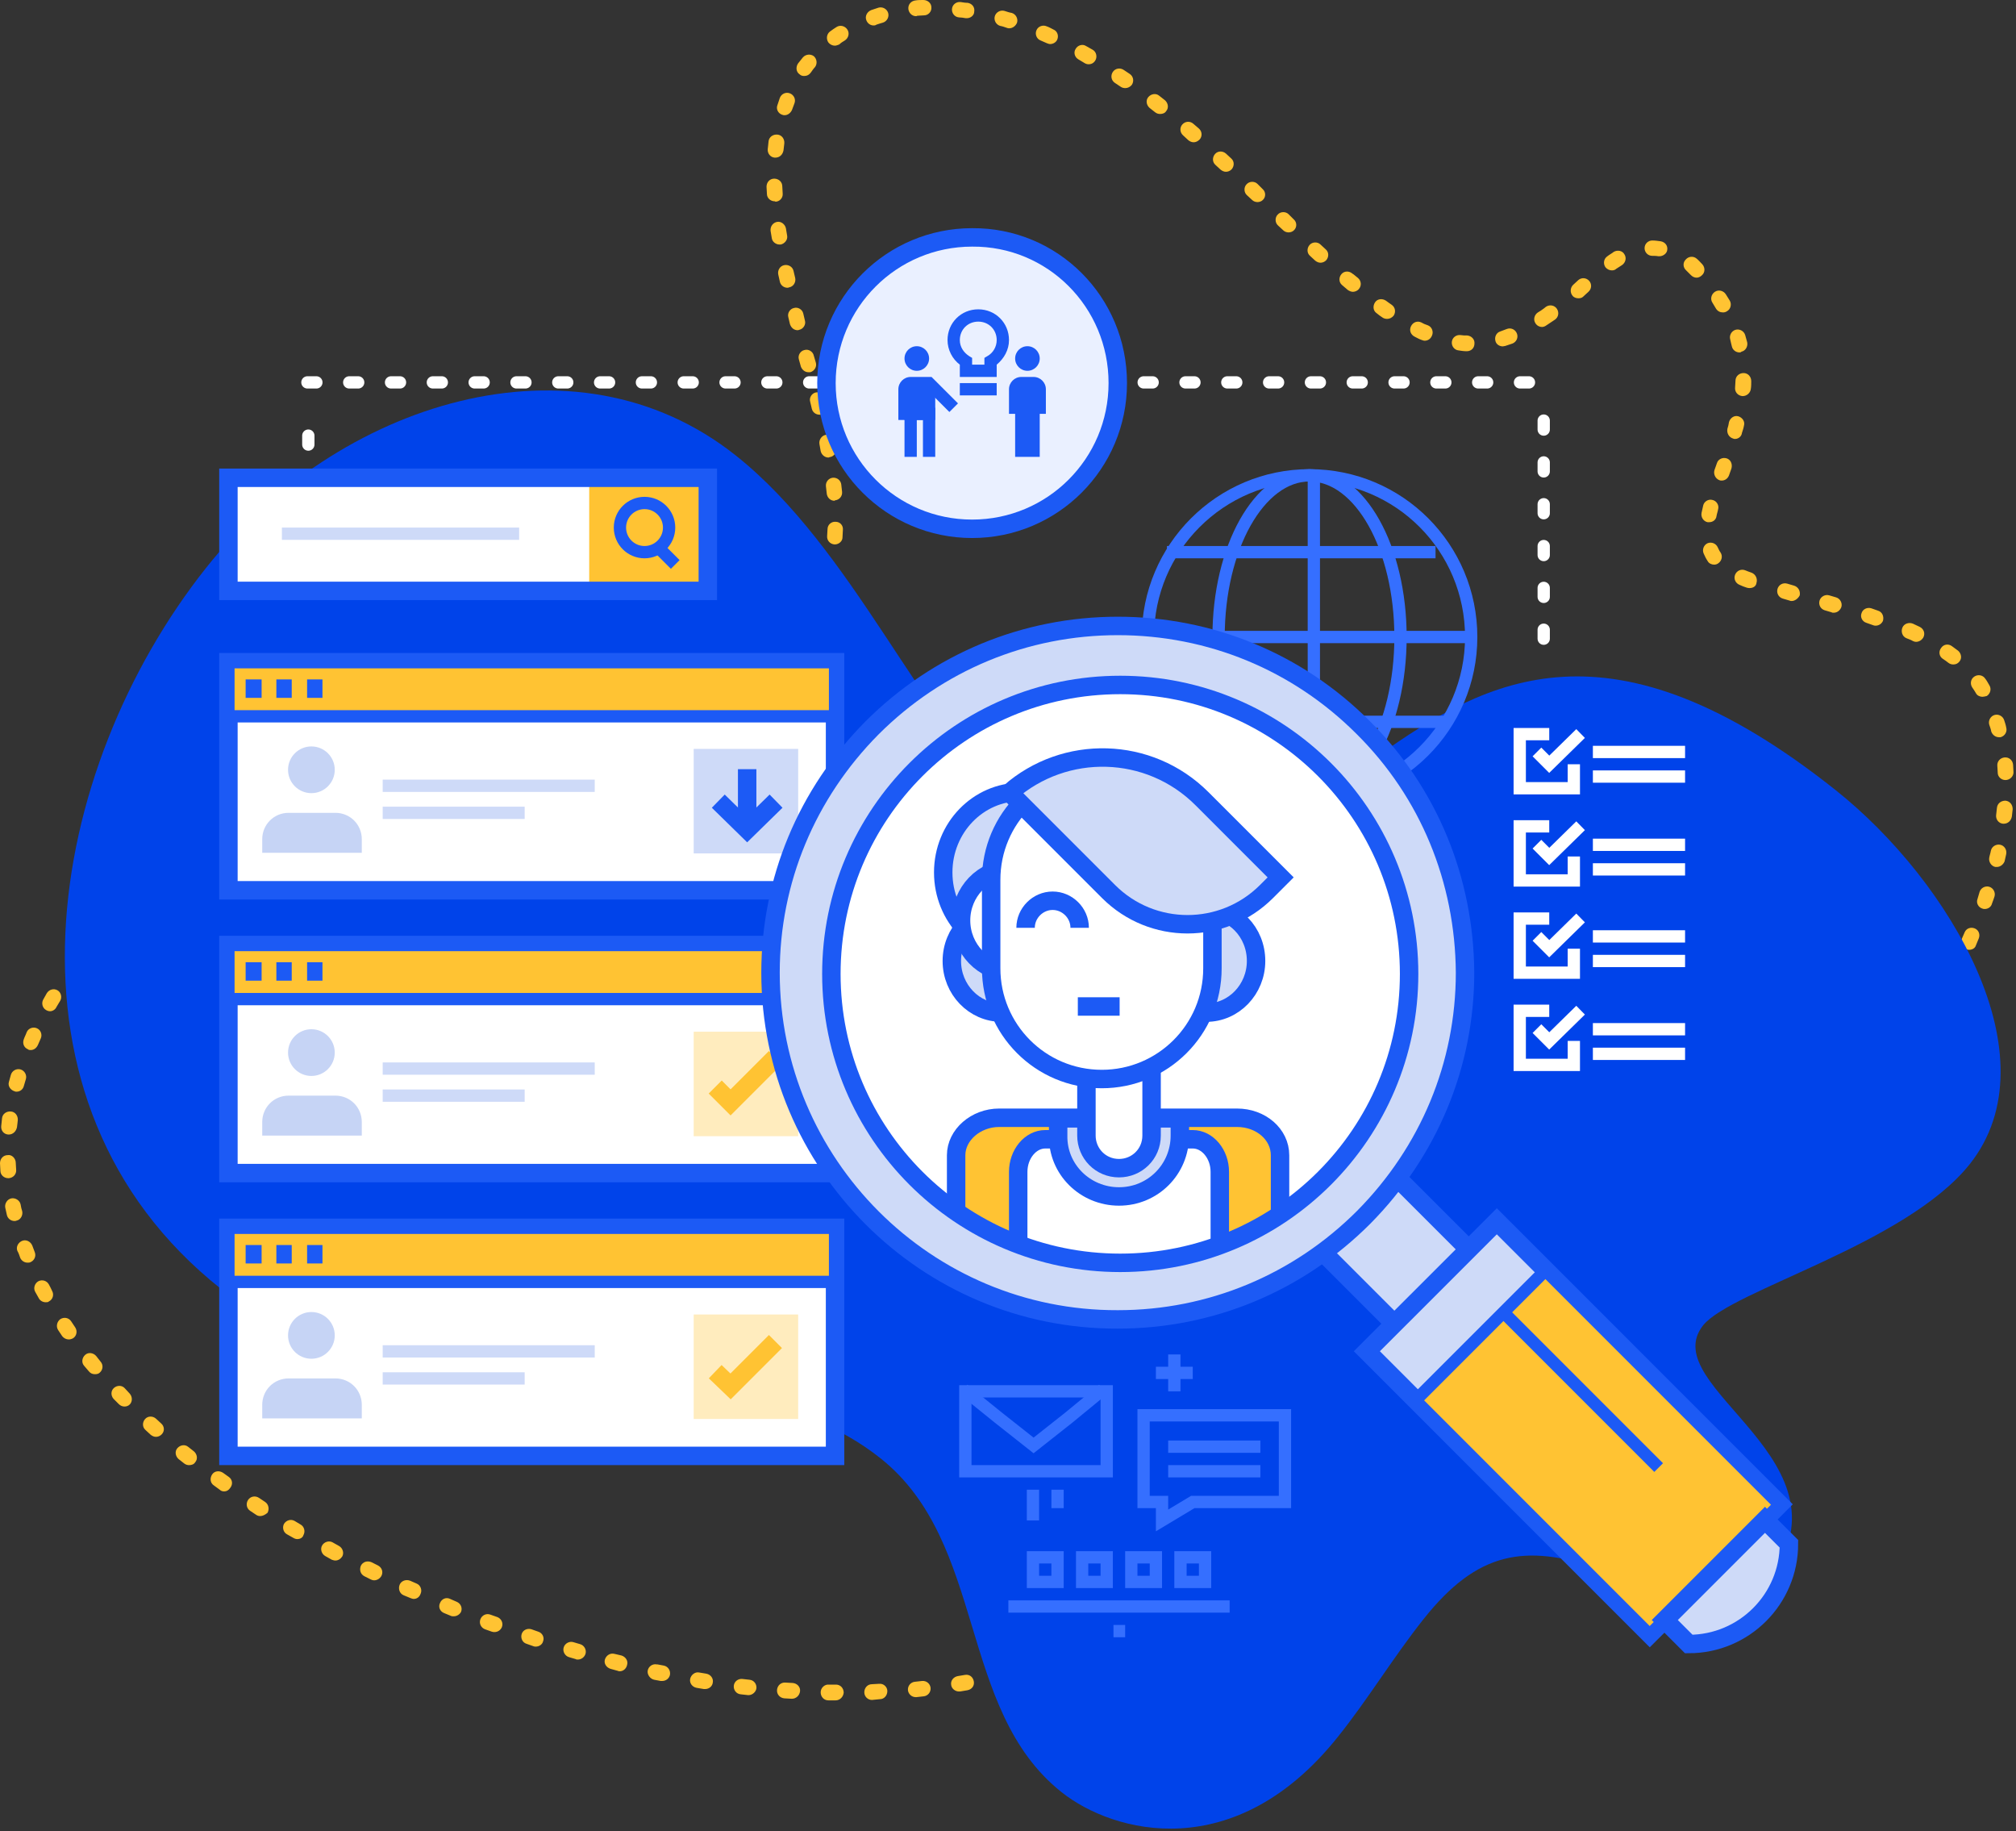 <?xml version="1.0" encoding="UTF-8"?> <svg xmlns="http://www.w3.org/2000/svg" width="675" height="613" viewBox="0 0 675 613" fill="none"><rect x="0" y="0" width="675" height="613" fill="#333333" stroke="none"/> <path d="M279.784 569.172H277.349C275.861 569.172 274.778 567.955 274.778 566.466C274.778 564.978 276.131 563.76 277.484 563.896H279.919C281.408 563.896 282.49 565.113 282.49 566.602C282.355 567.955 281.272 569.172 279.784 569.172ZM291.96 569.037C290.607 569.037 289.39 567.955 289.39 566.466C289.39 564.978 290.472 563.76 291.96 563.76L294.396 563.625C295.884 563.49 297.101 564.708 297.101 566.06C297.101 567.549 296.019 568.766 294.666 568.766L291.96 569.037C292.096 569.037 292.096 569.037 291.96 569.037ZM265.173 568.631H265.037L262.602 568.496C261.114 568.36 260.032 567.143 260.167 565.655C260.302 564.166 261.52 563.084 263.008 563.219L265.443 563.355C266.931 563.49 268.014 564.708 267.878 566.06C267.743 567.549 266.526 568.631 265.173 568.631ZM306.572 568.09C305.219 568.09 304.137 567.007 304.001 565.79C303.866 564.302 304.948 563.084 306.301 562.949L308.737 562.678C310.225 562.543 311.442 563.625 311.578 564.978C311.713 566.466 310.631 567.684 309.278 567.819L306.842 568.09C306.707 568.09 306.707 568.09 306.572 568.09ZM250.696 567.413C250.561 567.413 250.561 567.413 250.426 567.413L247.991 567.143C246.502 567.007 245.555 565.655 245.691 564.302C245.826 562.813 247.179 561.866 248.532 562.002L250.967 562.272C252.455 562.408 253.402 563.76 253.267 565.113C253.132 566.331 251.914 567.413 250.696 567.413ZM321.048 566.196C319.83 566.196 318.613 565.249 318.478 564.031C318.207 562.543 319.289 561.325 320.642 561.055L323.077 560.649C324.566 560.378 325.783 561.325 326.054 562.813C326.324 564.302 325.377 565.519 323.889 565.79L321.454 566.196C321.319 566.196 321.183 566.196 321.048 566.196ZM236.085 565.384C235.95 565.384 235.814 565.384 235.679 565.384L233.244 564.978C231.756 564.707 230.809 563.355 231.079 562.002C231.35 560.649 232.703 559.566 234.056 559.837L236.491 560.243C237.979 560.513 238.926 561.866 238.655 563.219C238.52 564.437 237.438 565.384 236.085 565.384ZM335.524 563.49C334.307 563.49 333.224 562.678 332.954 561.46C332.683 560.108 333.495 558.619 334.983 558.349L337.283 557.808C338.636 557.402 340.124 558.349 340.395 559.702C340.665 561.055 339.854 562.543 338.501 562.813L336.065 563.355C335.795 563.49 335.66 563.49 335.524 563.49ZM221.744 562.678C221.609 562.678 221.338 562.678 221.203 562.678L219.038 562.272C217.685 562.002 216.603 560.513 216.874 559.161C217.144 557.808 218.497 556.861 219.85 557.131H220.121L222.285 557.537C223.638 557.808 224.585 559.161 224.315 560.649C224.044 561.866 222.962 562.678 221.744 562.678ZM349.595 559.837C348.512 559.837 347.43 559.161 347.159 557.943C346.754 556.59 347.565 555.102 348.918 554.696L351.218 554.019C352.571 553.614 354.059 554.29 354.465 555.643C354.871 556.996 354.195 558.484 352.842 558.89L350.406 559.702C350.136 559.702 349.865 559.837 349.595 559.837ZM207.538 559.431C207.268 559.431 207.133 559.431 206.862 559.296L204.427 558.619C203.074 558.214 202.127 556.861 202.533 555.508C202.938 554.155 204.291 553.208 205.78 553.614L208.08 554.155C209.432 554.561 210.38 555.914 209.974 557.266C209.703 558.619 208.621 559.431 207.538 559.431ZM193.468 555.508C193.197 555.508 192.927 555.508 192.792 555.372L190.492 554.696C189.139 554.29 188.327 552.802 188.733 551.449C189.139 550.096 190.627 549.284 191.98 549.69L194.28 550.367C195.633 550.772 196.444 552.261 196.039 553.614C195.633 554.831 194.55 555.508 193.468 555.508ZM363.394 554.831C362.312 554.831 361.365 554.29 360.959 553.208C360.418 551.855 361.094 550.367 362.312 549.825L364.477 548.878C365.83 548.337 367.318 548.878 367.859 550.231C368.4 551.584 367.859 553.072 366.506 553.614L364.206 554.561C364.071 554.831 363.665 554.831 363.394 554.831ZM179.398 551.178C179.127 551.178 178.857 551.178 178.586 551.043L176.286 550.231C174.933 549.825 174.257 548.337 174.663 546.984C175.068 545.631 176.557 544.955 177.91 545.361L180.209 546.173C181.562 546.578 182.374 548.067 181.833 549.42C181.562 550.502 180.48 551.178 179.398 551.178ZM376.653 548.608C375.706 548.608 374.894 548.067 374.353 547.255C373.677 546.037 374.082 544.414 375.435 543.737L377.465 542.52C378.682 541.843 380.306 542.249 380.982 543.467C381.659 544.684 381.253 546.308 380.035 546.984L377.871 548.202C377.465 548.608 377.059 548.608 376.653 548.608ZM165.598 546.308C165.327 546.308 165.057 546.308 164.651 546.173L162.351 545.361C160.998 544.82 160.322 543.331 160.863 541.978C161.404 540.626 162.892 539.949 164.245 540.49L166.545 541.302C167.898 541.843 168.574 543.331 168.033 544.684C167.627 545.631 166.68 546.308 165.598 546.308ZM151.934 541.031C151.663 541.031 151.257 541.031 150.986 540.896L148.687 539.949C147.334 539.408 146.657 537.92 147.334 536.567C147.875 535.214 149.363 534.537 150.716 535.214L152.881 536.161C154.233 536.702 154.91 538.19 154.369 539.543C153.963 540.355 153.016 541.031 151.934 541.031ZM388.965 540.896C388.153 540.896 387.341 540.49 386.8 539.814C385.988 538.596 386.259 536.973 387.341 536.161C388.017 535.755 388.559 535.214 389.235 534.808C390.317 533.996 392.076 534.132 392.888 535.349C393.7 536.432 393.564 538.19 392.347 539.002C391.67 539.543 390.994 539.949 390.317 540.49C390.047 540.761 389.506 540.896 388.965 540.896ZM138.54 535.214C138.134 535.214 137.863 535.079 137.457 534.943L135.157 533.996C133.804 533.455 133.263 531.832 133.804 530.479C134.346 529.126 135.969 528.585 137.322 529.126L139.487 530.073C140.84 530.614 141.381 532.238 140.84 533.455C140.434 534.673 139.487 535.214 138.54 535.214ZM400.058 531.426C399.382 531.426 398.706 531.155 398.164 530.614C397.082 529.667 397.082 527.908 398.164 526.961C398.706 526.42 399.247 525.879 399.788 525.202C400.735 524.12 402.358 524.12 403.441 525.067C404.523 526.014 404.523 527.638 403.576 528.72C403.035 529.261 402.494 529.938 401.817 530.479C401.411 531.155 400.735 531.426 400.058 531.426ZM125.281 528.99C124.875 528.99 124.469 528.855 124.199 528.72L122.034 527.638C120.681 526.961 120.275 525.473 120.816 524.12C121.493 522.767 122.981 522.361 124.334 522.902L126.499 523.985C127.852 524.661 128.393 526.149 127.716 527.502C127.175 528.449 126.228 528.99 125.281 528.99ZM112.293 522.361C111.887 522.361 111.481 522.226 111.075 522.091L108.911 520.873C107.693 520.197 107.152 518.573 107.828 517.355C108.505 516.138 110.128 515.597 111.346 516.273L113.511 517.491C114.728 518.167 115.269 519.791 114.593 521.008C114.052 521.82 113.24 522.361 112.293 522.361ZM409.258 520.061C408.717 520.061 408.311 519.926 407.77 519.655C406.552 518.844 406.282 517.22 406.958 516.003C407.364 515.326 407.77 514.65 408.176 513.973C408.988 512.756 410.476 512.35 411.829 513.161C413.046 513.973 413.452 515.461 412.641 516.814C412.235 517.491 411.694 518.302 411.288 518.979C410.882 519.655 410.07 520.061 409.258 520.061ZM99.576 515.191C99.17 515.191 98.629 515.055 98.223 514.785L96.058 513.567C94.84 512.891 94.435 511.267 95.111 510.05C95.923 508.832 97.411 508.426 98.629 509.103L100.658 510.32C101.876 510.997 102.281 512.62 101.605 513.838C101.334 514.785 100.387 515.191 99.576 515.191ZM87.129 507.479C86.588 507.479 86.182 507.344 85.776 507.073L83.746 505.72C82.529 504.909 82.258 503.285 83.07 502.067C83.882 500.85 85.505 500.579 86.723 501.391L88.752 502.744C89.97 503.556 90.24 505.179 89.564 506.397C88.752 507.073 87.941 507.479 87.129 507.479ZM416.158 507.209C415.752 507.209 415.482 507.073 415.076 506.938C413.723 506.397 413.182 504.773 413.723 503.556C413.993 502.879 414.399 502.067 414.67 501.391C415.211 500.038 416.699 499.362 418.052 499.903C419.405 500.444 420.082 501.932 419.54 503.285C419.27 504.097 418.864 504.773 418.593 505.585C418.052 506.667 417.105 507.209 416.158 507.209ZM75.088 499.226C74.547 499.226 74.005 499.091 73.6 498.685L71.57 497.197C70.353 496.385 70.217 494.762 71.029 493.544C71.841 492.326 73.464 492.191 74.682 493.003L76.576 494.356C77.794 495.168 78.064 496.791 77.117 498.009C76.576 498.82 75.9 499.226 75.088 499.226ZM421.029 493.409C420.758 493.409 420.488 493.409 420.217 493.273C418.864 492.868 418.052 491.379 418.458 490.026L419.135 487.727C419.54 486.374 421.029 485.562 422.382 485.968C423.735 486.374 424.546 487.862 424.14 489.215L423.464 491.65C423.193 492.732 422.246 493.409 421.029 493.409ZM63.318 490.432C62.776 490.432 62.235 490.297 61.694 489.891L59.8 488.403C58.718 487.456 58.447 485.832 59.394 484.75C60.341 483.668 61.965 483.397 63.047 484.344L64.941 485.832C66.023 486.779 66.294 488.403 65.347 489.485C64.941 490.162 64.129 490.432 63.318 490.432ZM52.224 480.962C51.547 480.962 51.006 480.691 50.465 480.285L48.706 478.662C47.624 477.715 47.624 476.091 48.571 475.009C49.518 473.927 51.141 473.927 52.224 474.874L53.982 476.497C55.065 477.444 55.2 479.068 54.118 480.15C53.577 480.691 52.9 480.962 52.224 480.962ZM424.682 479.338C424.546 479.338 424.276 479.338 424.14 479.338C422.787 479.068 421.84 477.58 422.111 476.227L422.652 473.927C422.923 472.574 424.276 471.627 425.764 471.897C427.117 472.168 428.064 473.521 427.793 475.009L427.252 477.444C426.981 478.391 425.899 479.338 424.682 479.338ZM41.671 470.815C40.994 470.815 40.318 470.545 39.777 470.003L38.018 468.245C37.071 467.162 37.071 465.539 38.153 464.592C39.236 463.645 40.859 463.645 41.806 464.727L43.43 466.486C44.377 467.568 44.377 469.192 43.43 470.139C42.888 470.68 42.212 470.815 41.671 470.815ZM427.387 464.862C427.252 464.862 427.117 464.862 426.982 464.862C425.629 464.592 424.546 463.239 424.817 461.886L425.223 459.451C425.493 457.962 426.846 457.151 428.199 457.286C429.687 457.556 430.634 458.909 430.364 460.262L429.958 462.698C429.687 464.05 428.605 464.862 427.387 464.862ZM31.794 459.992C30.983 459.992 30.306 459.721 29.765 459.045L28.142 457.151C27.195 456.068 27.465 454.445 28.547 453.498C29.63 452.551 31.253 452.821 32.2 453.904L33.689 455.798C34.636 456.88 34.5 458.504 33.418 459.451C33.012 459.856 32.471 459.992 31.794 459.992ZM429.823 450.521C429.687 450.521 429.552 450.521 429.417 450.521C428.064 450.251 426.981 448.898 427.252 447.545L427.658 445.11C427.929 443.621 429.281 442.674 430.634 442.945C431.987 443.216 433.07 444.568 432.799 445.921L432.393 448.357C432.123 449.574 431.04 450.521 429.823 450.521ZM23.001 448.357C22.189 448.357 21.377 447.951 20.836 447.274L19.483 445.245C18.671 444.027 19.077 442.404 20.159 441.592C21.377 440.78 23.001 441.051 23.812 442.269L25.165 444.298C25.977 445.516 25.706 447.139 24.489 447.951C23.948 448.221 23.542 448.357 23.001 448.357ZM432.528 436.045C432.393 436.045 432.123 436.045 431.987 436.045C430.634 435.775 429.687 434.422 429.958 432.933L430.499 430.498C430.77 429.145 432.258 428.198 433.611 428.469C434.964 428.739 435.911 430.228 435.64 431.58L435.099 433.88C434.828 435.233 433.746 436.045 432.528 436.045ZM15.289 435.91C14.342 435.91 13.395 435.369 12.989 434.557C12.583 433.88 12.177 433.069 11.771 432.392C11.095 431.175 11.636 429.551 12.854 428.875C14.207 428.198 15.695 428.739 16.371 429.957C16.777 430.633 17.048 431.31 17.454 432.122C18.13 433.339 17.724 434.963 16.371 435.639C16.101 435.91 15.695 435.91 15.289 435.91ZM9.201 422.651C8.118 422.651 7.171 421.975 6.766 421.028C6.495 420.216 6.224 419.404 5.819 418.728C5.277 417.375 6.089 415.887 7.442 415.345C8.795 414.804 10.283 415.616 10.824 416.969C11.095 417.645 11.366 418.457 11.636 419.134C12.177 420.487 11.501 421.975 10.148 422.516C9.877 422.651 9.471 422.651 9.201 422.651ZM436.317 421.975C436.046 421.975 435.775 421.975 435.505 421.839C434.152 421.434 433.476 419.945 433.881 418.457C434.152 417.645 434.423 416.834 434.693 416.157C435.234 414.804 436.722 414.128 438.075 414.669C439.428 415.21 440.105 416.698 439.564 418.051C439.293 418.728 439.022 419.54 438.752 420.216C438.346 421.298 437.399 421.975 436.317 421.975ZM442.54 408.851C442.134 408.851 441.593 408.716 441.187 408.446C439.97 407.634 439.564 406.146 440.375 404.793L441.728 402.628C442.54 401.41 444.164 401.005 445.381 401.816C446.599 402.628 447.005 404.252 446.193 405.469L444.975 407.499C444.299 408.31 443.352 408.851 442.54 408.851ZM4.871 408.716C3.654 408.716 2.572 407.904 2.301 406.687C2.166 405.875 1.895 405.063 1.76 404.252C1.489 402.899 2.436 401.41 3.789 401.14C5.142 400.869 6.63 401.816 6.901 403.169C7.036 403.981 7.171 404.657 7.442 405.469C7.713 406.822 6.901 408.31 5.548 408.581C5.277 408.716 5.007 408.716 4.871 408.716ZM450.793 396.811C450.252 396.811 449.71 396.675 449.169 396.269C448.087 395.322 447.816 393.699 448.763 392.616C449.305 391.94 449.846 391.264 450.252 390.722C451.199 389.64 452.822 389.369 453.905 390.317C454.987 391.264 455.257 392.887 454.31 393.969C453.769 394.511 453.363 395.187 452.822 395.863C452.416 396.405 451.605 396.811 450.793 396.811ZM2.707 394.375C1.354 394.375 0.136 393.293 0.136 391.94C0.136 391.128 0.001 390.317 0.001 389.369C0.001 387.881 1.083 386.664 2.572 386.664C3.924 386.393 5.277 387.746 5.277 389.234C5.277 390.046 5.413 390.858 5.413 391.534C5.548 393.022 4.466 394.24 2.977 394.375C2.842 394.375 2.842 394.375 2.707 394.375ZM460.669 385.987C459.993 385.987 459.316 385.717 458.775 385.175C457.828 384.093 457.828 382.47 458.91 381.523C459.587 380.981 460.128 380.44 460.804 379.899C461.887 378.952 463.51 379.087 464.457 380.17C465.404 381.252 465.269 382.875 464.187 383.823C463.646 384.364 462.969 384.905 462.428 385.446C461.887 385.717 461.21 385.987 460.669 385.987ZM574.449 383.552H574.314C573.502 383.552 572.691 383.417 571.879 383.417C570.391 383.281 569.308 382.064 569.444 380.576C569.579 379.087 570.797 378.14 572.285 378.14C573.096 378.14 573.908 378.276 574.585 378.276C576.073 378.411 577.155 379.628 577.02 380.981C576.885 382.47 575.802 383.552 574.449 383.552ZM586.626 383.281C585.273 383.281 584.19 382.334 584.055 380.981C583.92 379.493 585.002 378.276 586.355 378.14C587.167 378.005 587.979 378.005 588.655 377.87C590.143 377.599 591.361 378.681 591.631 380.034C591.767 381.523 590.82 382.74 589.467 383.011C588.655 383.146 587.843 383.281 586.896 383.281C586.761 383.281 586.626 383.281 586.626 383.281ZM559.973 381.793C559.838 381.793 559.703 381.793 559.432 381.793L556.997 381.252C555.644 380.981 554.697 379.628 554.967 378.14C555.238 376.787 556.591 375.84 558.079 376.111L560.379 376.517C561.732 376.787 562.679 378.14 562.408 379.628C562.273 380.846 561.191 381.793 559.973 381.793ZM600.831 380.305C599.749 380.305 598.667 379.628 598.396 378.546C597.99 377.193 598.667 375.705 600.02 375.164C600.696 374.893 601.508 374.623 602.184 374.352C603.537 373.811 605.025 374.487 605.567 375.84C606.108 377.193 605.431 378.681 604.078 379.223C603.267 379.493 602.455 379.764 601.643 380.034C601.372 380.17 601.102 380.305 600.831 380.305ZM2.977 379.764C2.842 379.764 2.842 379.764 2.707 379.764C1.219 379.628 0.272 378.411 0.407 376.923C0.542 376.111 0.542 375.299 0.677 374.352C0.813 372.864 2.166 371.917 3.654 372.052C5.142 372.187 6.089 373.54 5.954 375.029C5.819 375.84 5.819 376.652 5.683 377.329C5.413 378.681 4.33 379.764 2.977 379.764ZM545.632 378.546C545.362 378.546 545.226 378.546 544.956 378.411L542.521 377.87C541.168 377.464 540.356 376.111 540.627 374.623C541.032 373.27 542.385 372.458 543.873 372.729L546.173 373.27C547.526 373.676 548.473 375.029 548.068 376.381C547.932 377.734 546.85 378.546 545.632 378.546ZM472.304 377.193C471.357 377.193 470.545 376.787 470.004 375.84C469.328 374.623 469.734 372.999 470.951 372.323C471.763 371.917 472.439 371.511 473.251 371.105C474.469 370.429 476.092 370.97 476.769 372.187C477.445 373.405 476.904 375.029 475.687 375.705C475.01 376.111 474.334 376.381 473.657 376.787C473.251 377.193 472.71 377.193 472.304 377.193ZM531.562 374.893C531.291 374.893 531.156 374.893 530.885 374.758L528.856 374.217L529.262 371.646L529.938 369.076L529.262 371.646L530.209 369.211L532.374 369.752C533.727 370.158 534.674 371.511 534.268 372.864C533.727 374.082 532.644 374.893 531.562 374.893ZM613.955 373.946C613.008 373.946 612.196 373.54 611.79 372.729C610.978 371.511 611.384 369.887 612.602 369.076C613.278 368.67 613.955 368.264 614.631 367.858C615.849 367.046 617.472 367.452 618.284 368.535C619.096 369.752 618.69 371.376 617.607 372.187C616.931 372.593 616.119 373.134 615.443 373.54C614.902 373.946 614.496 373.946 613.955 373.946ZM485.833 371.782C484.616 371.782 483.669 370.97 483.263 369.752C482.857 368.399 483.804 366.911 485.157 366.64C485.969 366.37 486.78 366.235 487.592 366.099C488.945 365.829 490.433 366.776 490.704 368.129C490.974 369.482 490.027 370.97 488.675 371.24C487.863 371.376 487.186 371.511 486.375 371.782C486.239 371.782 485.969 371.782 485.833 371.782ZM517.221 371.646C517.086 371.646 516.95 371.646 516.68 371.646C515.868 371.511 515.192 371.376 514.38 371.24C512.892 370.97 511.945 369.617 512.215 368.264C512.486 366.776 513.839 365.829 515.192 366.099C516.003 366.235 516.815 366.37 517.627 366.505C518.98 366.776 519.927 368.129 519.656 369.617C519.521 370.835 518.439 371.646 517.221 371.646ZM502.745 370.023C502.745 370.023 502.61 370.023 502.745 370.023C501.933 370.023 501.257 370.023 500.445 370.023C498.957 370.023 497.739 368.805 497.739 367.452C497.739 366.099 498.821 364.882 500.31 364.882H500.445C501.257 364.882 502.068 364.882 502.745 364.882C504.233 364.882 505.315 366.099 505.315 367.588C505.315 368.94 504.098 370.023 502.745 370.023ZM5.548 365.423C5.277 365.423 5.142 365.423 4.871 365.288C3.519 364.882 2.572 363.529 2.977 362.176C3.248 361.364 3.383 360.552 3.654 359.741C4.06 358.388 5.548 357.576 6.901 357.982C8.254 358.388 9.066 359.876 8.66 361.229C8.389 362.041 8.254 362.717 7.983 363.529C7.713 364.611 6.766 365.423 5.548 365.423ZM625.725 365.288C625.049 365.288 624.237 365.017 623.831 364.476C622.884 363.393 623.019 361.77 624.101 360.823C624.643 360.282 625.319 359.741 625.86 359.199C626.943 358.252 628.566 358.252 629.513 359.335C630.46 360.417 630.46 362.041 629.378 362.988C628.701 363.529 628.16 364.07 627.484 364.746C626.943 365.017 626.266 365.288 625.725 365.288ZM635.872 354.87C635.331 354.87 634.654 354.6 634.113 354.194C633.031 353.247 632.895 351.623 633.842 350.541C634.384 350 634.925 349.323 635.331 348.782C636.278 347.7 637.901 347.564 638.984 348.376C640.066 349.323 640.201 350.947 639.389 352.029C638.848 352.705 638.307 353.382 637.766 353.923C637.36 354.464 636.684 354.87 635.872 354.87ZM10.283 351.488C10.013 351.488 9.607 351.488 9.336 351.217C7.983 350.676 7.442 349.188 7.983 347.835C8.254 347.023 8.66 346.347 8.93 345.535C9.471 344.182 11.095 343.641 12.312 344.182C13.665 344.723 14.207 346.347 13.665 347.564C13.395 348.241 12.989 349.053 12.718 349.729C12.177 350.947 11.23 351.488 10.283 351.488ZM644.801 343.235C644.26 343.235 643.719 343.1 643.313 342.694C642.095 341.882 641.825 340.259 642.636 339.041L643.989 337.012C644.801 335.794 646.425 335.523 647.642 336.335C648.86 337.147 649.13 338.77 648.319 339.988C647.913 340.664 647.372 341.341 646.966 342.017C646.425 342.829 645.613 343.235 644.801 343.235ZM16.777 338.5C16.371 338.5 15.83 338.365 15.424 338.094C14.207 337.417 13.801 335.794 14.477 334.576L15.695 332.412C16.507 331.194 17.995 330.788 19.212 331.465C20.43 332.141 20.836 333.765 20.159 334.982L18.942 337.012C18.536 337.959 17.589 338.5 16.777 338.5ZM652.783 330.923C652.377 330.923 651.836 330.788 651.43 330.518C650.213 329.841 649.807 328.218 650.483 327L651.701 324.971C652.377 323.753 654.001 323.212 655.219 323.888C656.436 324.565 656.977 326.188 656.301 327.406L655.083 329.571C654.542 330.518 653.595 330.923 652.783 330.923ZM24.759 326.324C24.218 326.324 23.677 326.188 23.136 325.782C21.918 324.971 21.783 323.347 22.595 322.129L24.083 320.1C25.03 319.018 26.653 318.747 27.736 319.694C28.818 320.641 29.089 322.265 28.142 323.347L26.653 325.241C26.383 325.918 25.571 326.324 24.759 326.324ZM659.277 317.935C658.871 317.935 658.601 317.8 658.195 317.665C656.842 317.124 656.301 315.5 656.842 314.283L657.789 312.118C658.33 310.765 659.818 310.224 661.171 310.765C662.524 311.306 663.065 312.794 662.524 314.147L661.577 316.447C661.307 317.394 660.36 317.935 659.277 317.935ZM34.23 315.23C33.553 315.23 32.877 314.959 32.471 314.553C31.389 313.606 31.389 311.847 32.336 310.9C32.877 310.359 33.553 309.683 34.094 309.141C35.177 308.059 36.8 308.194 37.747 309.141C38.83 310.224 38.694 311.847 37.747 312.794C37.206 313.336 36.665 313.877 36.124 314.553C35.583 314.959 34.906 315.23 34.23 315.23ZM44.918 305.353C44.106 305.353 43.43 305.083 42.888 304.406C41.941 303.324 42.077 301.7 43.294 300.753L45.188 299.265C46.271 298.318 47.894 298.589 48.841 299.671C49.788 300.753 49.518 302.377 48.435 303.324L46.541 304.812C46.135 305.083 45.459 305.353 44.918 305.353ZM664.554 304.271C664.283 304.271 664.013 304.271 663.742 304.136C662.389 303.73 661.577 302.242 662.118 300.889L662.795 298.589C663.201 297.236 664.689 296.424 666.042 296.83C667.395 297.236 668.207 298.724 667.801 300.077C667.53 300.889 667.26 301.7 666.989 302.377C666.718 303.595 665.636 304.271 664.554 304.271ZM56.688 296.559C55.876 296.559 55.065 296.153 54.523 295.342C53.712 294.124 54.118 292.501 55.335 291.689L57.365 290.336C58.582 289.524 60.206 289.93 61.017 291.148C61.829 292.365 61.423 293.989 60.206 294.801L58.176 296.153C57.635 296.424 57.229 296.559 56.688 296.559ZM668.612 290.201C668.477 290.201 668.207 290.201 668.071 290.201C666.718 289.93 665.771 288.442 666.042 287.089C666.177 286.277 666.448 285.601 666.583 284.789C666.854 283.436 668.207 282.489 669.695 282.76C671.048 283.03 671.995 284.383 671.724 285.871C671.589 286.683 671.318 287.495 671.183 288.307C670.777 289.389 669.695 290.201 668.612 290.201ZM69.27 289.118C68.323 289.118 67.511 288.577 66.97 287.765C66.294 286.548 66.7 284.924 68.053 284.248C68.729 283.842 69.541 283.436 70.217 283.03C71.435 282.354 73.058 282.895 73.735 284.113C74.411 285.33 73.87 286.954 72.653 287.63L70.488 288.712C70.082 288.983 69.676 289.118 69.27 289.118ZM82.394 282.624C81.447 282.624 80.499 282.083 79.958 281.136C79.417 279.783 79.958 278.295 81.311 277.619C82.123 277.213 82.799 276.942 83.611 276.671C84.964 276.13 86.452 276.671 86.993 278.024C87.535 279.377 86.993 280.866 85.641 281.407L83.476 282.354C83.07 282.489 82.664 282.624 82.394 282.624ZM95.787 277.077C94.705 277.077 93.758 276.401 93.352 275.454C92.811 274.101 93.487 272.613 94.84 272.072L97.14 271.26C98.493 270.719 99.981 271.395 100.523 272.748C101.064 274.101 100.387 275.589 99.034 276.13L96.734 276.942C96.464 276.942 96.193 277.077 95.787 277.077ZM670.912 275.724C670.777 275.724 670.777 275.724 670.642 275.724C669.154 275.589 668.207 274.236 668.342 272.883L668.612 270.448C668.748 268.96 669.965 268.013 671.454 268.013C672.942 268.148 673.889 269.366 673.889 270.854C673.754 271.666 673.753 272.477 673.618 273.289C673.348 274.777 672.265 275.724 670.912 275.724ZM109.723 272.207C108.64 272.207 107.558 271.53 107.287 270.448C106.881 269.095 107.558 267.607 108.911 267.201L111.211 266.389C112.564 265.983 114.052 266.66 114.458 268.148C114.864 269.501 114.187 270.989 112.699 271.395L110.399 272.072C110.264 272.207 109.993 272.207 109.723 272.207ZM123.658 268.013C122.575 268.013 121.493 267.201 121.087 266.119C120.681 264.766 121.493 263.278 122.846 262.872L125.146 262.195C126.499 261.789 127.987 262.601 128.393 263.954C128.799 265.307 127.987 266.795 126.634 267.201L124.334 267.878C124.199 267.878 123.928 268.013 123.658 268.013ZM138.675 263.954L137.728 261.519L137.051 258.948L139.487 258.272C140.84 257.866 142.328 258.813 142.598 260.166C143.004 261.519 142.057 263.007 140.704 263.278L138.675 263.954ZM671.454 261.113C670.101 261.113 668.883 260.031 668.883 258.678C668.883 257.866 668.748 257.054 668.748 256.378C668.612 254.89 669.695 253.672 671.183 253.537C672.671 253.401 673.889 254.484 674.024 255.972C674.024 256.784 674.159 257.595 674.159 258.542C674.159 259.895 672.942 261.113 671.454 261.113ZM151.934 260.572C150.716 260.572 149.634 259.76 149.363 258.542C149.092 257.189 149.904 255.701 151.257 255.431L153.557 254.89C154.91 254.484 156.398 255.431 156.669 256.784C157.075 258.137 156.128 259.625 154.775 259.895L152.339 260.436C152.339 260.572 152.204 260.572 151.934 260.572ZM166.139 257.189C164.922 257.189 163.839 256.378 163.569 255.16C163.298 253.807 164.11 252.319 165.463 252.048L167.898 251.507C169.251 251.101 170.739 252.048 171.01 253.401C171.28 254.754 170.468 256.242 169.116 256.513L166.816 257.054C166.545 257.189 166.41 257.189 166.139 257.189ZM180.48 253.807C179.262 253.807 178.18 252.995 177.91 251.778C177.639 250.425 178.451 248.937 179.804 248.666L182.104 248.125C183.456 247.854 184.945 248.666 185.215 250.019C185.621 251.372 184.674 252.86 183.321 253.131L180.886 253.672C180.886 253.672 180.615 253.807 180.48 253.807ZM194.686 250.154C193.468 250.154 192.521 249.343 192.115 248.26C191.709 246.907 192.521 245.419 194.009 245.013L196.309 244.337C197.662 243.931 199.15 244.743 199.556 246.231C199.962 247.584 199.15 249.072 197.662 249.478L195.362 250.154C195.092 250.154 194.821 250.154 194.686 250.154ZM669.289 246.772C668.071 246.772 667.124 245.96 666.718 244.878C666.583 244.066 666.312 243.39 666.042 242.578C665.636 241.225 666.448 239.737 667.801 239.331C669.154 238.925 670.642 239.737 671.048 241.09C671.318 241.902 671.589 242.713 671.724 243.525C672.13 244.878 671.318 246.366 669.83 246.772C669.695 246.772 669.559 246.772 669.289 246.772ZM208.756 246.231C207.674 246.231 206.591 245.554 206.321 244.337C205.915 242.984 206.727 241.496 208.08 241.09L210.38 240.413C211.732 240.007 213.221 240.819 213.627 242.172C214.032 243.525 213.221 245.013 211.868 245.419L209.568 246.096C209.162 246.096 209.027 246.231 208.756 246.231ZM222.556 241.631C221.473 241.631 220.526 240.954 220.121 239.872C219.579 238.519 220.391 237.031 221.744 236.49L224.044 235.678C225.397 235.137 226.885 235.813 227.426 237.166C227.967 238.519 227.291 240.007 225.938 240.549L223.638 241.36C223.232 241.496 222.962 241.631 222.556 241.631ZM236.085 236.084C235.138 236.084 234.191 235.543 233.785 234.596C233.109 233.243 233.785 231.755 235.003 231.078L237.167 229.996C238.52 229.319 240.008 229.861 240.685 231.213C241.361 232.566 240.82 234.055 239.467 234.731L237.303 235.813C236.897 235.949 236.491 236.084 236.085 236.084ZM663.742 233.243C662.93 233.243 661.983 232.837 661.577 232.025C661.171 231.349 660.766 230.672 660.36 230.131C659.548 228.914 659.818 227.29 661.036 226.478C662.254 225.667 663.877 225.937 664.689 227.155C665.23 227.831 665.636 228.643 666.042 229.319C666.854 230.537 666.448 232.161 665.23 232.972C664.689 233.108 664.148 233.243 663.742 233.243ZM249.073 229.184C248.261 229.184 247.314 228.778 246.908 227.966C246.097 226.749 246.502 225.125 247.72 224.314C248.396 223.908 249.073 223.502 249.749 223.096C250.967 222.284 252.591 222.69 253.402 223.908C254.214 225.125 253.808 226.749 252.591 227.561C251.914 227.966 251.238 228.508 250.426 228.914C250.02 229.049 249.479 229.184 249.073 229.184ZM654.001 222.42C653.46 222.42 652.919 222.284 652.377 221.878C651.836 221.472 651.16 220.931 650.483 220.525C649.266 219.714 648.995 218.09 649.942 216.873C650.754 215.655 652.377 215.384 653.595 216.331C654.272 216.873 654.948 217.278 655.624 217.82C656.707 218.767 656.977 220.39 656.03 221.472C655.489 222.149 654.813 222.42 654.001 222.42ZM260.708 220.39C260.032 220.39 259.22 220.12 258.814 219.578C257.867 218.496 257.867 216.873 258.949 215.926C259.49 215.384 260.032 214.843 260.708 214.302C261.79 213.355 263.414 213.355 264.361 214.302C265.308 215.384 265.308 217.008 264.361 217.955C263.82 218.496 263.143 219.173 262.467 219.714C261.926 220.255 261.249 220.39 260.708 220.39ZM641.554 214.843C641.148 214.843 640.742 214.708 640.472 214.573C639.795 214.167 638.984 213.896 638.307 213.626C636.954 213.084 636.413 211.461 636.954 210.108C637.495 208.755 639.119 208.214 640.472 208.755C641.283 209.161 641.96 209.432 642.772 209.837C644.125 210.514 644.666 212.002 643.989 213.355C643.448 214.302 642.501 214.843 641.554 214.843ZM270.314 209.567C269.773 209.567 269.231 209.432 268.826 209.161C267.608 208.349 267.337 206.726 268.149 205.508C268.555 204.832 268.961 204.29 269.367 203.614C270.178 202.396 271.802 201.99 273.02 202.802C274.237 203.614 274.643 205.237 273.831 206.455C273.425 207.132 272.884 207.943 272.478 208.62C271.937 209.161 271.125 209.567 270.314 209.567ZM628.025 209.432C627.754 209.432 627.484 209.432 627.213 209.296L624.913 208.484C623.56 208.079 622.749 206.59 623.29 205.237C623.696 203.885 625.184 203.208 626.537 203.614L628.837 204.426C630.19 204.832 630.866 206.32 630.46 207.808C630.054 208.755 629.107 209.432 628.025 209.432ZM613.955 205.102C613.684 205.102 613.413 205.102 613.278 204.967L610.978 204.29C609.625 203.885 608.813 202.532 609.219 201.043C609.625 199.691 611.113 198.879 612.466 199.285L614.766 199.961C616.119 200.367 616.931 201.855 616.525 203.208C616.119 204.29 615.172 205.102 613.955 205.102ZM599.884 201.179C599.614 201.179 599.478 201.179 599.208 201.043L596.908 200.367C595.555 199.961 594.743 198.608 595.149 197.12C595.555 195.767 596.908 194.955 598.396 195.361L600.696 196.038C602.049 196.444 602.861 197.796 602.59 199.285C602.049 200.367 600.967 201.179 599.884 201.179ZM585.814 196.849C585.543 196.849 585.273 196.849 584.867 196.714C584.055 196.444 583.243 196.173 582.432 195.767C581.079 195.226 580.402 193.738 580.943 192.385C581.485 191.032 582.973 190.355 584.326 190.897C585.002 191.167 585.679 191.438 586.49 191.708C587.843 192.249 588.52 193.738 588.114 195.091C587.979 196.308 586.896 196.849 585.814 196.849ZM276.808 196.579C276.537 196.579 276.267 196.579 275.996 196.444C274.643 196.038 273.831 194.549 274.372 193.197C274.643 192.52 274.778 191.708 275.049 191.032C275.455 189.679 276.943 188.867 278.296 189.273C279.649 189.679 280.461 191.167 280.055 192.52C279.784 193.332 279.514 194.144 279.378 194.955C278.972 195.902 277.89 196.579 276.808 196.579ZM573.908 189.002C573.097 189.002 572.149 188.597 571.744 187.785C571.202 186.973 570.797 186.161 570.391 185.214C569.85 183.861 570.526 182.373 571.744 181.832C573.097 181.291 574.585 181.967 575.126 183.185C575.396 183.726 575.667 184.403 576.073 184.944C576.885 186.161 576.479 187.785 575.261 188.597C574.855 188.867 574.449 189.002 573.908 189.002ZM279.514 182.238H279.378C277.89 182.103 276.808 180.885 276.943 179.397C276.943 178.585 277.078 177.773 277.078 177.097C277.078 175.609 278.431 174.526 279.784 174.662C281.272 174.662 282.355 175.879 282.219 177.367C282.219 178.179 282.084 178.991 282.084 179.938C282.084 181.156 280.866 182.238 279.514 182.238ZM572.285 174.797C572.149 174.797 572.014 174.797 571.744 174.797C570.391 174.526 569.444 173.173 569.714 171.685C569.85 170.873 570.12 170.062 570.255 169.25C570.526 167.897 572.014 166.95 573.367 167.356C574.72 167.626 575.667 169.115 575.261 170.468C575.126 171.279 574.855 171.956 574.72 172.767C574.585 173.985 573.502 174.797 572.285 174.797ZM279.378 167.626C278.025 167.626 276.943 166.544 276.808 165.191C276.672 164.379 276.672 163.568 276.537 162.756C276.402 161.268 277.484 160.05 278.837 159.915C280.325 159.779 281.543 160.862 281.678 162.215C281.814 163.026 281.814 163.838 281.949 164.65C282.084 166.138 281.002 167.356 279.514 167.491C279.514 167.626 279.514 167.626 279.378 167.626ZM576.479 160.862C576.208 160.862 575.938 160.862 575.667 160.727C574.314 160.185 573.638 158.697 574.044 157.344L574.855 155.044C575.261 153.691 576.749 153.015 578.102 153.421C579.455 153.827 580.132 155.315 579.726 156.803L578.914 159.103C578.508 160.185 577.561 160.862 576.479 160.862ZM277.349 153.15C276.131 153.15 275.049 152.203 274.778 150.986L274.372 148.686C274.102 147.333 275.049 145.844 276.402 145.574C277.755 145.303 279.243 146.25 279.514 147.603L279.919 150.038C280.19 151.391 279.243 152.88 277.755 153.015C277.619 153.15 277.484 153.15 277.349 153.15ZM580.943 146.927C580.673 146.927 580.538 146.927 580.267 146.791C578.914 146.386 578.102 145.033 578.373 143.544C578.643 142.733 578.779 142.056 578.914 141.245C579.32 139.892 580.673 138.945 582.026 139.35C583.379 139.756 584.326 141.109 583.92 142.462C583.785 143.274 583.514 144.086 583.243 144.897C583.108 146.115 582.026 146.927 580.943 146.927ZM274.372 138.809C273.155 138.809 272.073 137.998 271.802 136.78L271.261 134.48C270.855 133.127 271.802 131.639 273.155 131.368C274.508 131.098 275.996 131.909 276.267 133.262L276.808 135.698C277.078 137.05 276.267 138.539 274.914 138.809C274.778 138.809 274.508 138.809 274.372 138.809ZM583.514 132.586H583.379C581.89 132.451 580.808 131.233 580.943 129.745C580.943 128.933 581.079 128.257 581.079 127.445C581.079 125.957 582.296 124.874 583.785 124.874C585.273 124.874 586.355 126.092 586.355 127.58C586.355 128.392 586.355 129.339 586.22 130.151C586.084 131.504 584.867 132.586 583.514 132.586ZM270.72 124.604C269.502 124.604 268.555 123.792 268.149 122.71L267.473 120.274C267.067 118.921 268.014 117.433 269.367 117.163C270.72 116.757 272.208 117.704 272.478 119.057L273.155 121.357C273.561 122.71 272.749 124.198 271.261 124.604C271.261 124.604 270.99 124.604 270.72 124.604ZM582.432 117.974C581.214 117.974 580.132 117.163 579.861 115.945C579.726 115.269 579.455 114.457 579.32 113.645C578.914 112.292 579.726 110.804 581.079 110.398C582.432 109.992 583.92 110.804 584.326 112.157C584.596 112.969 584.732 113.78 585.002 114.592C585.273 115.945 584.461 117.433 583.108 117.704C582.837 117.974 582.567 117.974 582.432 117.974ZM491.11 117.568C490.163 117.568 489.216 117.433 488.404 117.298C486.916 117.163 485.969 115.81 486.104 114.457C486.239 112.969 487.592 112.022 488.945 112.157C489.757 112.292 490.433 112.292 491.245 112.292C492.733 112.427 493.816 113.645 493.68 114.998C493.68 116.486 492.598 117.568 491.11 117.568ZM503.151 115.945C502.068 115.945 500.986 115.269 500.715 114.186C500.31 112.833 500.986 111.345 502.339 110.939C503.015 110.669 503.827 110.398 504.504 110.127C505.857 109.586 507.345 110.263 507.886 111.616C508.427 112.969 507.751 114.457 506.398 114.998C505.586 115.269 504.774 115.539 503.962 115.81C503.692 115.81 503.421 115.945 503.151 115.945ZM477.039 114.051C476.634 114.051 476.363 113.916 475.957 113.78C475.145 113.51 474.469 113.104 473.657 112.698C472.304 112.022 471.763 110.533 472.44 109.18C473.116 107.827 474.604 107.286 475.957 107.963C476.634 108.369 477.31 108.639 478.122 108.91C479.475 109.451 480.016 111.074 479.475 112.292C479.069 113.374 478.122 114.051 477.039 114.051ZM267.067 110.533C265.849 110.533 264.902 109.722 264.496 108.504L263.955 106.204C263.549 104.851 264.496 103.363 265.849 103.092C267.202 102.686 268.69 103.633 268.961 104.986L269.502 107.286C269.908 108.639 268.961 110.127 267.608 110.398C267.473 110.398 267.337 110.533 267.067 110.533ZM516.274 109.451C515.462 109.451 514.65 109.045 514.109 108.233C513.298 107.016 513.703 105.392 514.921 104.58C515.598 104.175 516.274 103.769 516.95 103.228L517.627 102.686C518.845 101.875 520.468 102.145 521.28 103.363C522.092 104.58 521.821 106.204 520.603 107.016L519.792 107.557C519.115 107.963 518.439 108.504 517.762 108.91C517.221 109.316 516.68 109.451 516.274 109.451ZM464.457 106.745C463.916 106.745 463.375 106.61 462.969 106.339C462.293 105.933 461.616 105.392 460.94 104.851C459.722 104.039 459.587 102.416 460.399 101.198C461.21 99.981 462.834 99.845 464.051 100.657C464.728 101.198 465.404 101.604 465.945 102.01C467.163 102.822 467.434 104.445 466.622 105.663C466.081 106.339 465.269 106.745 464.457 106.745ZM576.885 104.58C575.938 104.58 575.126 104.175 574.585 103.363C574.179 102.686 573.773 102.01 573.367 101.333C572.555 100.116 572.961 98.492 574.179 97.681C575.396 96.869 577.02 97.275 577.832 98.492C578.238 99.169 578.779 99.981 579.185 100.657C579.861 101.875 579.455 103.498 578.238 104.175C577.832 104.445 577.426 104.58 576.885 104.58ZM528.45 99.845C527.774 99.845 526.962 99.575 526.556 99.034C525.609 97.951 525.744 96.328 526.691 95.381L528.45 93.757C529.533 92.81 531.156 92.945 532.103 94.028C533.05 95.11 532.915 96.734 531.833 97.681L530.074 99.304C529.668 99.71 529.127 99.845 528.45 99.845ZM452.957 97.681C452.416 97.681 451.74 97.41 451.199 97.004L449.305 95.381C448.222 94.434 448.222 92.81 449.169 91.728C450.116 90.645 451.74 90.645 452.822 91.593L453.228 91.863L454.716 93.081C455.799 94.028 455.934 95.651 454.987 96.734C454.446 97.41 453.634 97.681 452.957 97.681ZM263.684 96.328C262.467 96.328 261.384 95.516 261.114 94.298L260.573 91.863C260.302 90.51 261.114 89.022 262.602 88.751C263.955 88.481 265.443 89.293 265.714 90.781L266.255 93.081C266.526 94.434 265.714 95.922 264.226 96.192C264.09 96.192 263.955 96.328 263.684 96.328ZM568.091 92.945C567.414 92.945 566.738 92.675 566.197 92.134C565.655 91.593 565.114 91.051 564.573 90.51C563.491 89.563 563.356 87.94 564.438 86.857C565.385 85.775 567.008 85.64 568.091 86.587C568.767 87.128 569.308 87.804 569.985 88.481C570.932 89.563 570.932 91.187 569.85 92.134C569.308 92.675 568.632 92.945 568.091 92.945ZM539.679 90.51C538.868 90.51 538.056 90.104 537.515 89.428C536.703 88.21 536.974 86.587 538.191 85.775C538.868 85.234 539.679 84.828 540.356 84.287C541.574 83.61 543.197 83.881 543.873 85.099C544.685 86.316 544.279 87.94 543.062 88.751C542.385 89.157 541.844 89.563 541.168 89.969C540.762 90.375 540.221 90.51 539.679 90.51ZM442.134 87.94C441.458 87.94 440.917 87.669 440.375 87.263L438.617 85.64C437.534 84.693 437.534 83.069 438.481 81.987C439.428 80.904 441.187 80.904 442.134 81.852L443.893 83.475C444.975 84.422 444.975 86.046 444.028 87.128C443.487 87.669 442.811 87.94 442.134 87.94ZM555.644 85.775C555.509 85.775 555.373 85.775 555.238 85.775C554.562 85.64 553.885 85.64 553.209 85.64C551.72 85.64 550.638 84.422 550.638 83.069C550.638 81.581 551.856 80.499 553.209 80.499C554.156 80.499 555.103 80.634 556.05 80.769C557.538 81.04 558.485 82.257 558.214 83.746C558.079 84.828 556.862 85.775 555.644 85.775ZM260.979 81.852C259.761 81.852 258.543 80.904 258.408 79.687L258.002 77.252C257.867 75.763 258.814 74.546 260.167 74.275C261.52 74.004 262.873 75.087 263.143 76.44L263.549 78.875C263.82 80.228 262.737 81.581 261.384 81.852C261.249 81.852 261.114 81.852 260.979 81.852ZM431.446 77.793C430.77 77.793 430.093 77.522 429.687 77.116L427.929 75.493C426.846 74.546 426.846 72.787 427.793 71.84C428.74 70.758 430.499 70.758 431.446 71.705L433.205 73.463C434.287 74.41 434.287 76.169 433.205 77.116C432.799 77.522 432.123 77.793 431.446 77.793ZM421.029 67.646C420.352 67.646 419.676 67.375 419.27 66.969L417.511 65.346C416.429 64.399 416.429 62.64 417.376 61.693C418.323 60.611 420.082 60.611 421.029 61.558L422.787 63.316C423.87 64.263 423.87 66.022 422.787 66.969C422.382 67.375 421.705 67.646 421.029 67.646ZM259.355 67.375C258.002 67.375 256.785 66.293 256.785 64.94C256.785 64.128 256.649 63.316 256.649 62.505C256.649 61.017 257.732 59.799 259.22 59.799C260.708 59.799 261.926 60.881 261.926 62.37L262.061 64.805C262.196 66.293 260.979 67.51 259.626 67.51C259.49 67.375 259.49 67.375 259.355 67.375ZM410.476 57.499C409.799 57.499 409.258 57.228 408.717 56.822L406.958 55.199C405.876 54.252 405.876 52.629 406.823 51.546C407.77 50.464 409.394 50.464 410.476 51.411L412.235 53.034C413.317 53.981 413.317 55.605 412.37 56.687C411.829 57.228 411.152 57.499 410.476 57.499ZM259.626 52.764C259.49 52.764 259.49 52.764 259.355 52.764C257.867 52.629 256.92 51.276 257.055 49.923C257.19 49.111 257.19 48.299 257.326 47.352C257.461 45.864 258.814 44.917 260.302 45.052C261.79 45.187 262.737 46.54 262.602 48.029C262.467 48.84 262.467 49.517 262.332 50.328C262.061 51.817 260.979 52.764 259.626 52.764ZM399.653 47.623C398.976 47.623 398.435 47.352 397.894 46.946L396.135 45.323C395.053 44.376 394.917 42.752 395.864 41.67C396.811 40.587 398.435 40.452 399.517 41.399L401.411 43.023C402.494 43.97 402.629 45.593 401.682 46.676C401.005 47.352 400.329 47.623 399.653 47.623ZM262.737 38.558C262.467 38.558 262.196 38.558 261.926 38.423C260.573 38.017 259.761 36.529 260.302 35.176C260.573 34.364 260.843 33.552 261.114 32.741C261.655 31.388 263.143 30.711 264.496 31.252C265.849 31.794 266.526 33.282 265.984 34.635C265.714 35.311 265.443 36.123 265.173 36.799C264.767 37.746 263.82 38.558 262.737 38.558ZM388.423 38.152C387.882 38.152 387.341 38.017 386.8 37.611L384.906 36.123C383.823 35.176 383.553 33.552 384.5 32.47C385.447 31.388 387.07 31.117 388.153 32.064L390.047 33.552C391.129 34.499 391.4 36.123 390.453 37.205C390.047 37.882 389.235 38.152 388.423 38.152ZM376.788 29.494C376.247 29.494 375.706 29.358 375.3 29.088L373.271 27.735C372.053 26.923 371.782 25.299 372.594 24.082C373.406 22.864 375.029 22.594 376.247 23.405L378.276 24.758C379.494 25.57 379.765 27.194 378.953 28.411C378.412 29.088 377.6 29.494 376.788 29.494ZM269.231 25.435C268.69 25.435 268.149 25.299 267.743 24.894C266.526 24.082 266.39 22.458 267.202 21.241C267.743 20.564 268.284 19.888 268.826 19.211C269.773 18.129 271.396 17.994 272.478 18.805C273.561 19.753 273.696 21.376 272.884 22.458C272.343 23 271.937 23.676 271.531 24.217C270.855 25.164 270.043 25.435 269.231 25.435ZM364.477 21.511C364.071 21.511 363.53 21.376 363.124 21.105L361.094 19.888C359.877 19.211 359.336 17.588 360.147 16.37C360.824 15.153 362.447 14.611 363.665 15.423L365.83 16.641C367.047 17.317 367.453 18.941 366.777 20.159C366.236 21.105 365.424 21.511 364.477 21.511ZM279.514 15.288C278.702 15.288 277.89 14.882 277.349 14.206C276.537 12.988 276.808 11.364 277.89 10.553C278.567 10.012 279.243 9.606 280.055 9.065C281.272 8.253 282.896 8.659 283.708 9.876C284.519 11.094 284.113 12.717 282.896 13.529C282.219 13.935 281.543 14.341 281.002 14.882C280.596 15.017 280.055 15.288 279.514 15.288ZM351.624 14.747C351.218 14.747 350.948 14.611 350.542 14.476C349.865 14.206 349.053 13.8 348.377 13.529C347.024 12.988 346.483 11.364 347.024 10.147C347.565 8.794 349.189 8.253 350.406 8.794C351.218 9.065 351.895 9.47 352.706 9.876C354.059 10.418 354.6 12.041 353.924 13.394C353.518 14.206 352.571 14.747 351.624 14.747ZM337.96 9.47C337.689 9.47 337.418 9.47 337.148 9.335C336.336 9.065 335.66 8.794 334.848 8.659C333.495 8.253 332.683 6.765 333.089 5.412C333.495 4.059 334.983 3.247 336.336 3.653C337.148 3.923 337.96 4.194 338.771 4.329C340.124 4.735 340.936 6.223 340.53 7.576C340.124 8.659 339.042 9.47 337.96 9.47ZM292.502 8.523C291.419 8.523 290.472 7.847 290.066 6.765C289.525 5.412 290.337 3.923 291.69 3.382C292.502 3.112 293.313 2.841 294.125 2.571C295.478 2.165 296.966 2.976 297.372 4.329C297.778 5.682 296.966 7.17 295.613 7.576C294.802 7.847 294.125 7.982 293.449 8.253C293.043 8.523 292.772 8.523 292.502 8.523ZM323.754 6.088C323.619 6.088 323.483 6.088 323.348 6.088C322.536 5.953 321.725 5.818 321.048 5.818C319.56 5.682 318.613 4.329 318.748 2.976C318.883 1.488 320.236 0.541 321.589 0.676C322.401 0.812 323.213 0.947 324.025 0.947C325.513 1.218 326.46 2.435 326.189 3.923C326.189 5.141 324.972 6.088 323.754 6.088ZM306.707 5.412C305.354 5.412 304.272 4.329 304.137 2.976C304.001 1.488 305.084 0.271 306.572 0.135C307.384 3.09456e-06 308.195 0 309.142 0C310.631 0 311.848 1.082 311.848 2.435C311.984 3.923 310.766 5.141 309.413 5.141C308.601 5.141 307.79 5.276 307.113 5.276C306.842 5.412 306.842 5.412 306.707 5.412Z" fill="#FFC333"></path> <path d="M535.486 525.067C510.727 516.814 494.763 519.114 476.634 541.979C466.622 554.561 457.964 568.902 448.087 581.213C413.588 624.642 372.73 613.683 355.413 599.883C320.507 572.149 330.519 516.544 294.802 488.132C237.709 442.81 151.257 492.732 74.006 431.445C-5.005 368.805 15.695 257.19 69 190.085C113.105 134.48 192.251 109.451 246.367 152.474C285.602 183.591 308.737 242.307 335.931 263.819C449.305 353.923 464.052 144.762 614.631 264.495C652.919 294.936 687.824 353.923 659.548 389.64C638.172 416.563 579.726 431.851 570.256 443.622C553.615 464.592 623.831 489.079 591.226 530.208C577.832 547.12 555.915 532.508 540.627 526.826C538.868 526.285 537.109 525.608 535.486 525.067Z" fill="#0043EA"></path> <path d="M492.585 213.227C492.585 243.066 468.302 267.349 438.463 267.349C408.623 267.349 384.34 243.066 384.34 213.227C384.34 183.387 408.623 159.104 438.463 159.104C468.508 159.104 492.585 183.387 492.585 213.227Z" stroke="#356FFF" stroke-width="4.116"></path> <path d="M468.919 213.227C468.919 243.066 455.337 267.349 438.463 267.349C421.588 267.349 408.006 243.066 408.006 213.227C408.006 183.387 421.588 159.104 438.463 159.104C455.337 159.104 468.919 183.387 468.919 213.227Z" stroke="#356FFF" stroke-width="4.116"></path> <path d="M382.9 213.227H494.025" stroke="#356FFF" stroke-width="4.116"></path> <path d="M390.72 184.828H480.649" stroke="#356FFF" stroke-width="4.116"></path> <path d="M393.601 241.626H483.325" stroke="#356FFF" stroke-width="4.116"></path> <path d="M439.903 157.664V268.79" stroke="#356FFF" stroke-width="4.116"></path> <path d="M103.234 148.815V136.468" stroke="white" stroke-width="4.116" stroke-miterlimit="2" stroke-linecap="round" stroke-linejoin="round" stroke-dasharray="3 11"></path> <path d="M102.93 128L516.93 128" stroke="white" stroke-width="4.116" stroke-miterlimit="2" stroke-linecap="round" stroke-linejoin="round" stroke-dasharray="3 11"></path> <path d="M516.868 140.789V222.693" stroke="white" stroke-width="4.116" stroke-miterlimit="2" stroke-linecap="round" stroke-linejoin="round" stroke-dasharray="3 11"></path> <path d="M374.257 128.236C374.257 155.195 352.443 177.008 325.485 177.008C298.527 177.008 276.713 155.195 276.713 128.236C276.713 101.278 298.527 79.465 325.485 79.465C352.443 79.259 374.257 101.072 374.257 128.236Z" fill="#EAF0FF" stroke="#1C5AF5" stroke-width="6.174"></path> <path d="M279.594 316.327H76.481V392.674H279.594V316.327Z" fill="white" stroke="#1C5AF5" stroke-width="6.174"></path> <path d="M279.594 316.327H76.481V334.436H279.594V316.327Z" fill="#FFC333" stroke="#1C5AF5" stroke-width="4.116"></path> <path d="M82.244 325.176H87.594" stroke="#1C5AF5" stroke-width="6.174"></path> <path d="M92.533 325.176H97.678" stroke="#1C5AF5" stroke-width="6.174"></path> <path d="M102.822 325.176H107.967" stroke="#1C5AF5" stroke-width="6.174"></path> <path d="M121.137 380.121V375.594C121.137 370.655 117.228 366.745 112.289 366.745H96.649C91.71 366.745 87.8 370.655 87.8 375.594V380.121H121.137Z" fill="#C6D4F5"></path> <path d="M112.083 352.339C112.083 348.018 108.584 344.519 104.263 344.519C99.941 344.519 96.443 348.018 96.443 352.339C96.443 356.661 99.941 360.159 104.263 360.159C108.584 360.159 112.083 356.661 112.083 352.339Z" fill="#C6D4F5"></path> <path d="M128.134 357.69H199.131" stroke="#CEDAF8" stroke-width="4.116"></path> <path d="M128.134 366.745H175.671" stroke="#CEDAF8" stroke-width="4.116"></path> <path d="M267.247 345.343H232.263V380.327H267.247V345.343Z" fill="#FFECBE"></path> <path d="M239.466 363.864L244.611 369.009L259.633 353.986" stroke="#FFC333" stroke-width="6.174" stroke-miterlimit="10"></path> <path d="M279.594 410.989H76.481V487.337H279.594V410.989Z" fill="white" stroke="#1C5AF5" stroke-width="6.174"></path> <path d="M279.594 410.989H76.481V429.099H279.594V410.989Z" fill="#FFC333" stroke="#1C5AF5" stroke-width="4.116"></path> <path d="M82.244 419.838H87.594" stroke="#1C5AF5" stroke-width="6.174"></path> <path d="M92.533 419.838H97.678" stroke="#1C5AF5" stroke-width="6.174"></path> <path d="M102.822 419.838H107.967" stroke="#1C5AF5" stroke-width="6.174"></path> <path d="M121.137 474.784V470.256C121.137 465.317 117.228 461.407 112.289 461.407H96.649C91.71 461.407 87.8 465.317 87.8 470.256V474.784H121.137Z" fill="#C6D4F5"></path> <path d="M112.083 447.002C112.083 442.681 108.584 439.182 104.263 439.182C99.941 439.182 96.443 442.681 96.443 447.002C96.443 451.324 99.941 454.822 104.263 454.822C108.584 454.822 112.083 451.324 112.083 447.002Z" fill="#C6D4F5"></path> <path d="M128.134 452.353H199.131" stroke="#CEDAF8" stroke-width="4.116"></path> <path d="M128.134 461.407H175.671" stroke="#CEDAF8" stroke-width="4.116"></path> <path d="M267.247 440.005H232.263V474.989H267.247V440.005Z" fill="#FFECBE"></path> <path d="M239.466 459.144L244.611 464.083L259.633 449.06" stroke="#FFC333" stroke-width="6.174" stroke-miterlimit="10"></path> <path d="M279.594 221.664H76.481V298.011H279.594V221.664Z" fill="white" stroke="#1C5AF5" stroke-width="6.174"></path> <path d="M279.594 221.664H76.481V239.773H279.594V221.664Z" fill="#FFC333" stroke="#1C5AF5" stroke-width="4.116"></path> <path d="M82.244 230.513H87.594" stroke="#1C5AF5" stroke-width="6.174"></path> <path d="M92.533 230.513H97.678" stroke="#1C5AF5" stroke-width="6.174"></path> <path d="M102.822 230.513H107.967" stroke="#1C5AF5" stroke-width="6.174"></path> <path d="M121.137 285.458V280.931C121.137 275.992 117.228 272.082 112.289 272.082H96.649C91.71 272.082 87.8 275.992 87.8 280.931V285.458H121.137Z" fill="#C6D4F5"></path> <path d="M112.083 257.677C112.083 253.355 108.584 249.857 104.263 249.857C99.941 249.857 96.443 253.355 96.443 257.677C96.443 261.998 99.941 265.497 104.263 265.497C108.584 265.497 112.083 261.998 112.083 257.677Z" fill="#C6D4F5"></path> <path d="M128.134 263.027H199.131" stroke="#CEDAF8" stroke-width="4.116"></path> <path d="M128.134 272.082H175.671" stroke="#CEDAF8" stroke-width="4.116"></path> <path d="M267.247 250.68H232.263V285.664H267.247V250.68Z" fill="#CEDAF8"></path> <path d="M240.495 268.172L250.167 277.638L259.839 268.172" stroke="#1C5AF5" stroke-width="6.174" stroke-miterlimit="10"></path> <path d="M250.167 275.992V257.471" stroke="#1C5AF5" stroke-width="6.174" stroke-miterlimit="10"></path> <path d="M236.996 159.928H76.481V197.793H236.996V159.928Z" fill="white"></path> <path d="M236.996 159.928H197.279V197.793H236.996V159.928Z" fill="#FFC333"></path> <path d="M94.385 178.654H173.819" stroke="#CEDAF8" stroke-width="4.116"></path> <path d="M215.8 184.828C220.346 184.828 224.031 181.143 224.031 176.597C224.031 172.05 220.346 168.365 215.8 168.365C211.254 168.365 207.568 172.05 207.568 176.597C207.568 181.143 211.254 184.828 215.8 184.828Z" stroke="#1C5AF5" stroke-width="4.116"></path> <path d="M219.916 182.77L226.089 188.944" stroke="#1C5AF5" stroke-width="4.116"></path> <path d="M236.996 159.928H76.481V197.793H236.996V159.928Z" stroke="#1C5AF5" stroke-width="6.174"></path> <path d="M508.225 434.655L483.324 459.555L434.347 410.577L459.247 385.677L508.225 434.655Z" fill="#CEDAF8" stroke="#1C5AF5" stroke-width="6.174"></path> <path d="M456.366 243.478C434.347 221.458 405.125 209.523 374.257 209.523C343.183 209.523 313.961 221.664 291.941 243.683C270.128 265.703 257.986 294.719 257.986 325.587C257.986 389.587 310.051 441.857 374.257 441.652C405.331 441.652 434.553 429.51 456.572 407.491C478.385 385.471 490.527 356.455 490.527 325.587C490.321 294.513 478.385 265.291 456.366 243.478Z" fill="#CEDAF8" stroke="#1C5AF5" stroke-width="6.174"></path> <path d="M472.006 325.381C472.006 351.722 461.922 376.211 443.401 394.732C405.331 433.009 343.183 433.009 305.112 394.732C286.797 376.417 276.507 351.928 276.507 325.793C276.507 299.452 286.591 274.963 305.112 256.442C323.633 237.921 348.122 227.838 374.257 227.838C400.392 227.838 425.086 237.921 443.401 256.442C461.717 274.757 472.006 299.246 472.006 325.381Z" fill="white"></path> <path d="M501.164 408.804L457.649 452.312L552.378 547.054L595.893 503.546L501.164 408.804Z" fill="#CEDAF8" stroke="#1C5AF5" stroke-width="6.174"></path> <path d="M517.436 425.247L473.922 468.755L552.353 547.198L595.868 503.689L517.436 425.247Z" fill="#FFC333" stroke="#1C5AF5" stroke-width="4.116"></path> <path d="M555.35 491.247L502.874 438.771" stroke="#1C5AF5" stroke-width="4.116"></path> <path d="M598.977 516.764C598.977 535.285 583.955 550.308 565.434 550.308C562.759 547.632 560.083 544.957 557.408 542.282C568.521 531.169 579.839 519.851 590.952 508.739C593.627 511.414 596.302 514.089 598.977 516.764Z" fill="#CEDAF8" stroke="#1C5AF5" stroke-width="6.174"></path> <mask id="mask0" maskUnits="userSpaceOnUse" x="278" y="229" width="194" height="194"> <path d="M375.08 422.719C428.497 422.719 471.8 379.416 471.8 325.999C471.8 272.581 428.497 229.278 375.08 229.278C321.663 229.278 278.359 272.581 278.359 325.999C278.359 379.416 321.663 422.719 375.08 422.719Z" fill="#C4C4C4"></path> </mask> <g mask="url(#mask0)"> <path d="M320.134 462.847V386.706C320.134 379.915 326.719 374.153 334.539 374.153H414.179C422.205 374.153 428.585 379.709 428.585 386.706V462.847" fill="#FFC333"></path> <path d="M320.134 462.847V386.706C320.134 379.915 326.719 374.153 334.539 374.153H414.179C422.205 374.153 428.585 379.709 428.585 386.706V462.847" stroke="#1C5AF5" stroke-width="6.174"></path> <path d="M340.919 462.847V392.262C340.919 386.294 345.035 381.355 349.974 381.355H399.363C404.302 381.355 408.417 386.294 408.417 392.262V462.847" fill="white"></path> <path d="M340.919 462.847V392.262C340.919 386.294 345.035 381.355 349.974 381.355H399.363C404.302 381.355 408.417 386.294 408.417 392.262V462.847" stroke="#1C5AF5" stroke-width="6.174"></path> <path d="M374.668 400.494C385.986 400.494 395.041 391.439 395.041 380.121V374.359H354.295V380.121C354.089 391.439 363.35 400.494 374.668 400.494Z" fill="#CEDAF8" stroke="#1C5AF5" stroke-width="6.174"></path> <path d="M385.575 380.121C385.575 386.294 380.636 391.027 374.668 391.027C368.494 391.027 363.761 386.088 363.761 380.121V344.931C363.761 338.757 368.7 334.024 374.668 334.024C380.842 334.024 385.575 338.963 385.575 344.931V380.121Z" fill="white" stroke="#1C5AF5" stroke-width="6.174"></path> <path d="M367.671 292.043C367.671 307.066 355.941 319.002 341.742 319.002C327.337 319.002 315.812 306.86 315.812 292.043C315.812 277.021 327.542 265.085 341.742 265.085C355.941 265.085 367.671 277.227 367.671 292.043Z" fill="#CEDAF8" stroke="#1C5AF5" stroke-width="6.174"></path> <path d="M335.362 338.963C344.568 338.963 352.031 331.224 352.031 321.677C352.031 312.13 344.568 304.391 335.362 304.391C326.156 304.391 318.693 312.13 318.693 321.677C318.693 331.224 326.156 338.963 335.362 338.963Z" fill="#CEDAF8" stroke="#1C5AF5" stroke-width="6.174"></path> <path d="M355.118 308.095C355.118 317.561 347.71 325.381 338.449 325.381C329.189 325.381 321.78 317.561 321.78 308.095C321.78 298.629 329.189 290.809 338.449 290.809C347.71 290.809 355.118 298.423 355.118 308.095Z" fill="white" stroke="#1C5AF5" stroke-width="6.174"></path> <path d="M420.559 321.677C420.559 331.143 413.15 338.963 403.89 338.963C394.63 338.963 387.221 331.143 387.221 321.677C387.221 312.211 394.63 304.391 403.89 304.391C413.15 304.391 420.559 312.005 420.559 321.677Z" fill="#CEDAF8" stroke="#1C5AF5" stroke-width="6.174"></path> <path d="M405.948 324.146C405.948 344.725 389.279 361.188 368.906 361.188C348.327 361.188 331.864 344.519 331.864 324.146V294.513C331.864 273.934 348.533 257.471 368.906 257.471C389.485 257.471 405.948 274.14 405.948 294.513V324.146Z" fill="white" stroke="#1C5AF5" stroke-width="6.174"></path> <path d="M402.449 267.349L428.79 293.69L424.057 298.423C409.446 313.034 385.78 313.034 371.169 298.423L338.038 265.291C356.559 249.034 384.752 249.651 402.449 267.349Z" fill="#CEDAF8" stroke="#1C5AF5" stroke-width="6.174"></path> <path d="M343.388 310.564C343.388 305.626 347.504 301.51 352.443 301.51C357.382 301.51 361.498 305.626 361.498 310.564" fill="white"></path> <path d="M343.388 310.564C343.388 305.626 347.504 301.51 352.443 301.51C357.382 301.51 361.498 305.626 361.498 310.564" stroke="#1C5AF5" stroke-width="6.174"></path> <path d="M360.88 336.905H374.874" stroke="#1C5AF5" stroke-width="6.174"></path> </g> <path d="M375.08 422.719C428.497 422.719 471.8 379.416 471.8 325.999C471.8 272.581 428.497 229.278 375.08 229.278C321.663 229.278 278.359 272.581 278.359 325.999C278.359 379.416 321.663 422.719 375.08 422.719Z" stroke="#1C5AF5" stroke-width="6.174"></path> <path d="M411.71 537.755H337.626" stroke="#356FFF" stroke-width="4.116"></path> <path d="M376.726 545.986H372.816" stroke="#356FFF" stroke-width="4.116"></path> <path d="M354.089 521.292H345.858V529.523H354.089V521.292Z" stroke="#356FFF" stroke-width="4.116"></path> <path d="M370.553 521.292H362.321V529.523H370.553V521.292Z" stroke="#356FFF" stroke-width="4.116"></path> <path d="M387.016 521.292H378.784V529.523H387.016V521.292Z" stroke="#356FFF" stroke-width="4.116"></path> <path d="M403.479 521.292H395.247V529.523H403.479V521.292Z" stroke="#356FFF" stroke-width="4.116"></path> <path d="M370.552 465.729H323.221V492.481H370.552V465.729Z" stroke="#356FFF" stroke-width="4.116"></path> <path d="M369.318 465.111L357.794 474.578L346.064 483.838L334.334 474.578L322.604 465.111" stroke="#356FFF" stroke-width="4.116"></path> <path d="M430.231 473.755H382.9V502.771H389.074V508.944L399.363 502.771H430.231V473.755Z" stroke="#356FFF" stroke-width="4.116"></path> <path d="M391.131 484.25H422" stroke="#356FFF" stroke-width="4.116"></path> <path d="M391.131 492.481H422" stroke="#356FFF" stroke-width="4.116"></path> <path d="M345.858 508.944V498.655" stroke="#356FFF" stroke-width="4.116"></path> <path d="M354.09 504.828V498.655" stroke="#356FFF" stroke-width="4.116"></path> <path d="M393.189 453.382V465.729" stroke="#356FFF" stroke-width="4.116"></path> <path d="M399.363 459.555H387.016" stroke="#356FFF" stroke-width="4.116"></path> <path d="M306.964 124.121C309.237 124.121 311.08 122.278 311.08 120.005C311.08 117.732 309.237 115.889 306.964 115.889C304.691 115.889 302.849 117.732 302.849 120.005C302.849 122.278 304.691 124.121 306.964 124.121Z" fill="#1C5AF5"></path> <path d="M304.906 140.584H300.791V130.294C300.791 128.031 302.643 126.178 304.906 126.178H311.903L320.752 135.027L317.871 137.908L310.257 130.294H304.906V140.584V140.584Z" fill="#1C5AF5"></path> <path d="M313.138 152.931H309.022V140.584H306.964V152.931H302.849V136.468H313.138V152.931Z" fill="#1C5AF5"></path> <path d="M313.138 128.236H302.849V140.584H313.138V128.236Z" fill="#1C5AF5"></path> <path d="M333.717 126.178H321.37V122.063C318.9 120.211 317.254 117.124 317.254 113.831C317.254 108.069 321.781 103.542 327.543 103.542C333.305 103.542 337.833 108.069 337.833 113.831C337.833 117.124 336.186 120.005 333.717 122.063V126.178ZM325.485 122.063H329.601V119.799L330.63 119.182C332.482 118.153 333.717 116.095 333.717 113.831C333.717 110.333 331.042 107.658 327.543 107.658C324.045 107.658 321.37 110.333 321.37 113.831C321.37 116.095 322.604 117.947 324.456 119.182L325.485 119.799V122.063Z" fill="#1C5AF5"></path> <path d="M333.716 128.236H321.369V132.352H333.716V128.236Z" fill="#1C5AF5"></path> <path d="M344.006 124.121C346.279 124.121 348.122 122.278 348.122 120.005C348.122 117.732 346.279 115.889 344.006 115.889C341.733 115.889 339.891 117.732 339.891 120.005C339.891 122.278 341.733 124.121 344.006 124.121Z" fill="#1C5AF5"></path> <path d="M348.122 128.236H339.891V152.931H348.122V128.236Z" fill="#1C5AF5"></path> <path d="M350.18 138.526H346.064V130.294H341.948V138.526H337.833V130.294C337.833 128.031 339.685 126.178 341.948 126.178H346.064C348.328 126.178 350.18 128.031 350.18 130.294V138.526Z" fill="#1C5AF5"></path> <path d="M526.952 255.825V263.851H508.842V245.741H518.72" stroke="white" stroke-width="4.116"></path> <path d="M514.604 251.709L518.72 255.825L529.215 245.536" stroke="white" stroke-width="4.116"></path> <path d="M526.952 286.693V294.719H508.842V276.609H518.72" stroke="white" stroke-width="4.116"></path> <path d="M514.604 282.577L518.72 286.693L529.215 276.404" stroke="white" stroke-width="4.116"></path> <path d="M533.331 251.709H564.199" stroke="white" stroke-width="4.116"></path> <path d="M533.331 259.941H564.199" stroke="white" stroke-width="4.116"></path> <path d="M533.331 282.783H564.199" stroke="white" stroke-width="4.116"></path> <path d="M533.331 291.015H564.199" stroke="white" stroke-width="4.116"></path> <path d="M526.952 317.561V325.587H508.842V307.478H518.72" stroke="white" stroke-width="4.116"></path> <path d="M514.604 313.445L518.72 317.561L529.215 307.272" stroke="white" stroke-width="4.116"></path> <path d="M526.952 348.429V356.455H508.842V338.346H518.72" stroke="white" stroke-width="4.116"></path> <path d="M514.604 344.314L518.72 348.429L529.215 338.14" stroke="white" stroke-width="4.116"></path> <path d="M533.331 313.445H564.199" stroke="white" stroke-width="4.116"></path> <path d="M533.331 321.677H564.199" stroke="white" stroke-width="4.116"></path> <path d="M533.331 344.519H564.199" stroke="white" stroke-width="4.116"></path> <path d="M533.331 352.751H564.199" stroke="white" stroke-width="4.116"></path> </svg> 